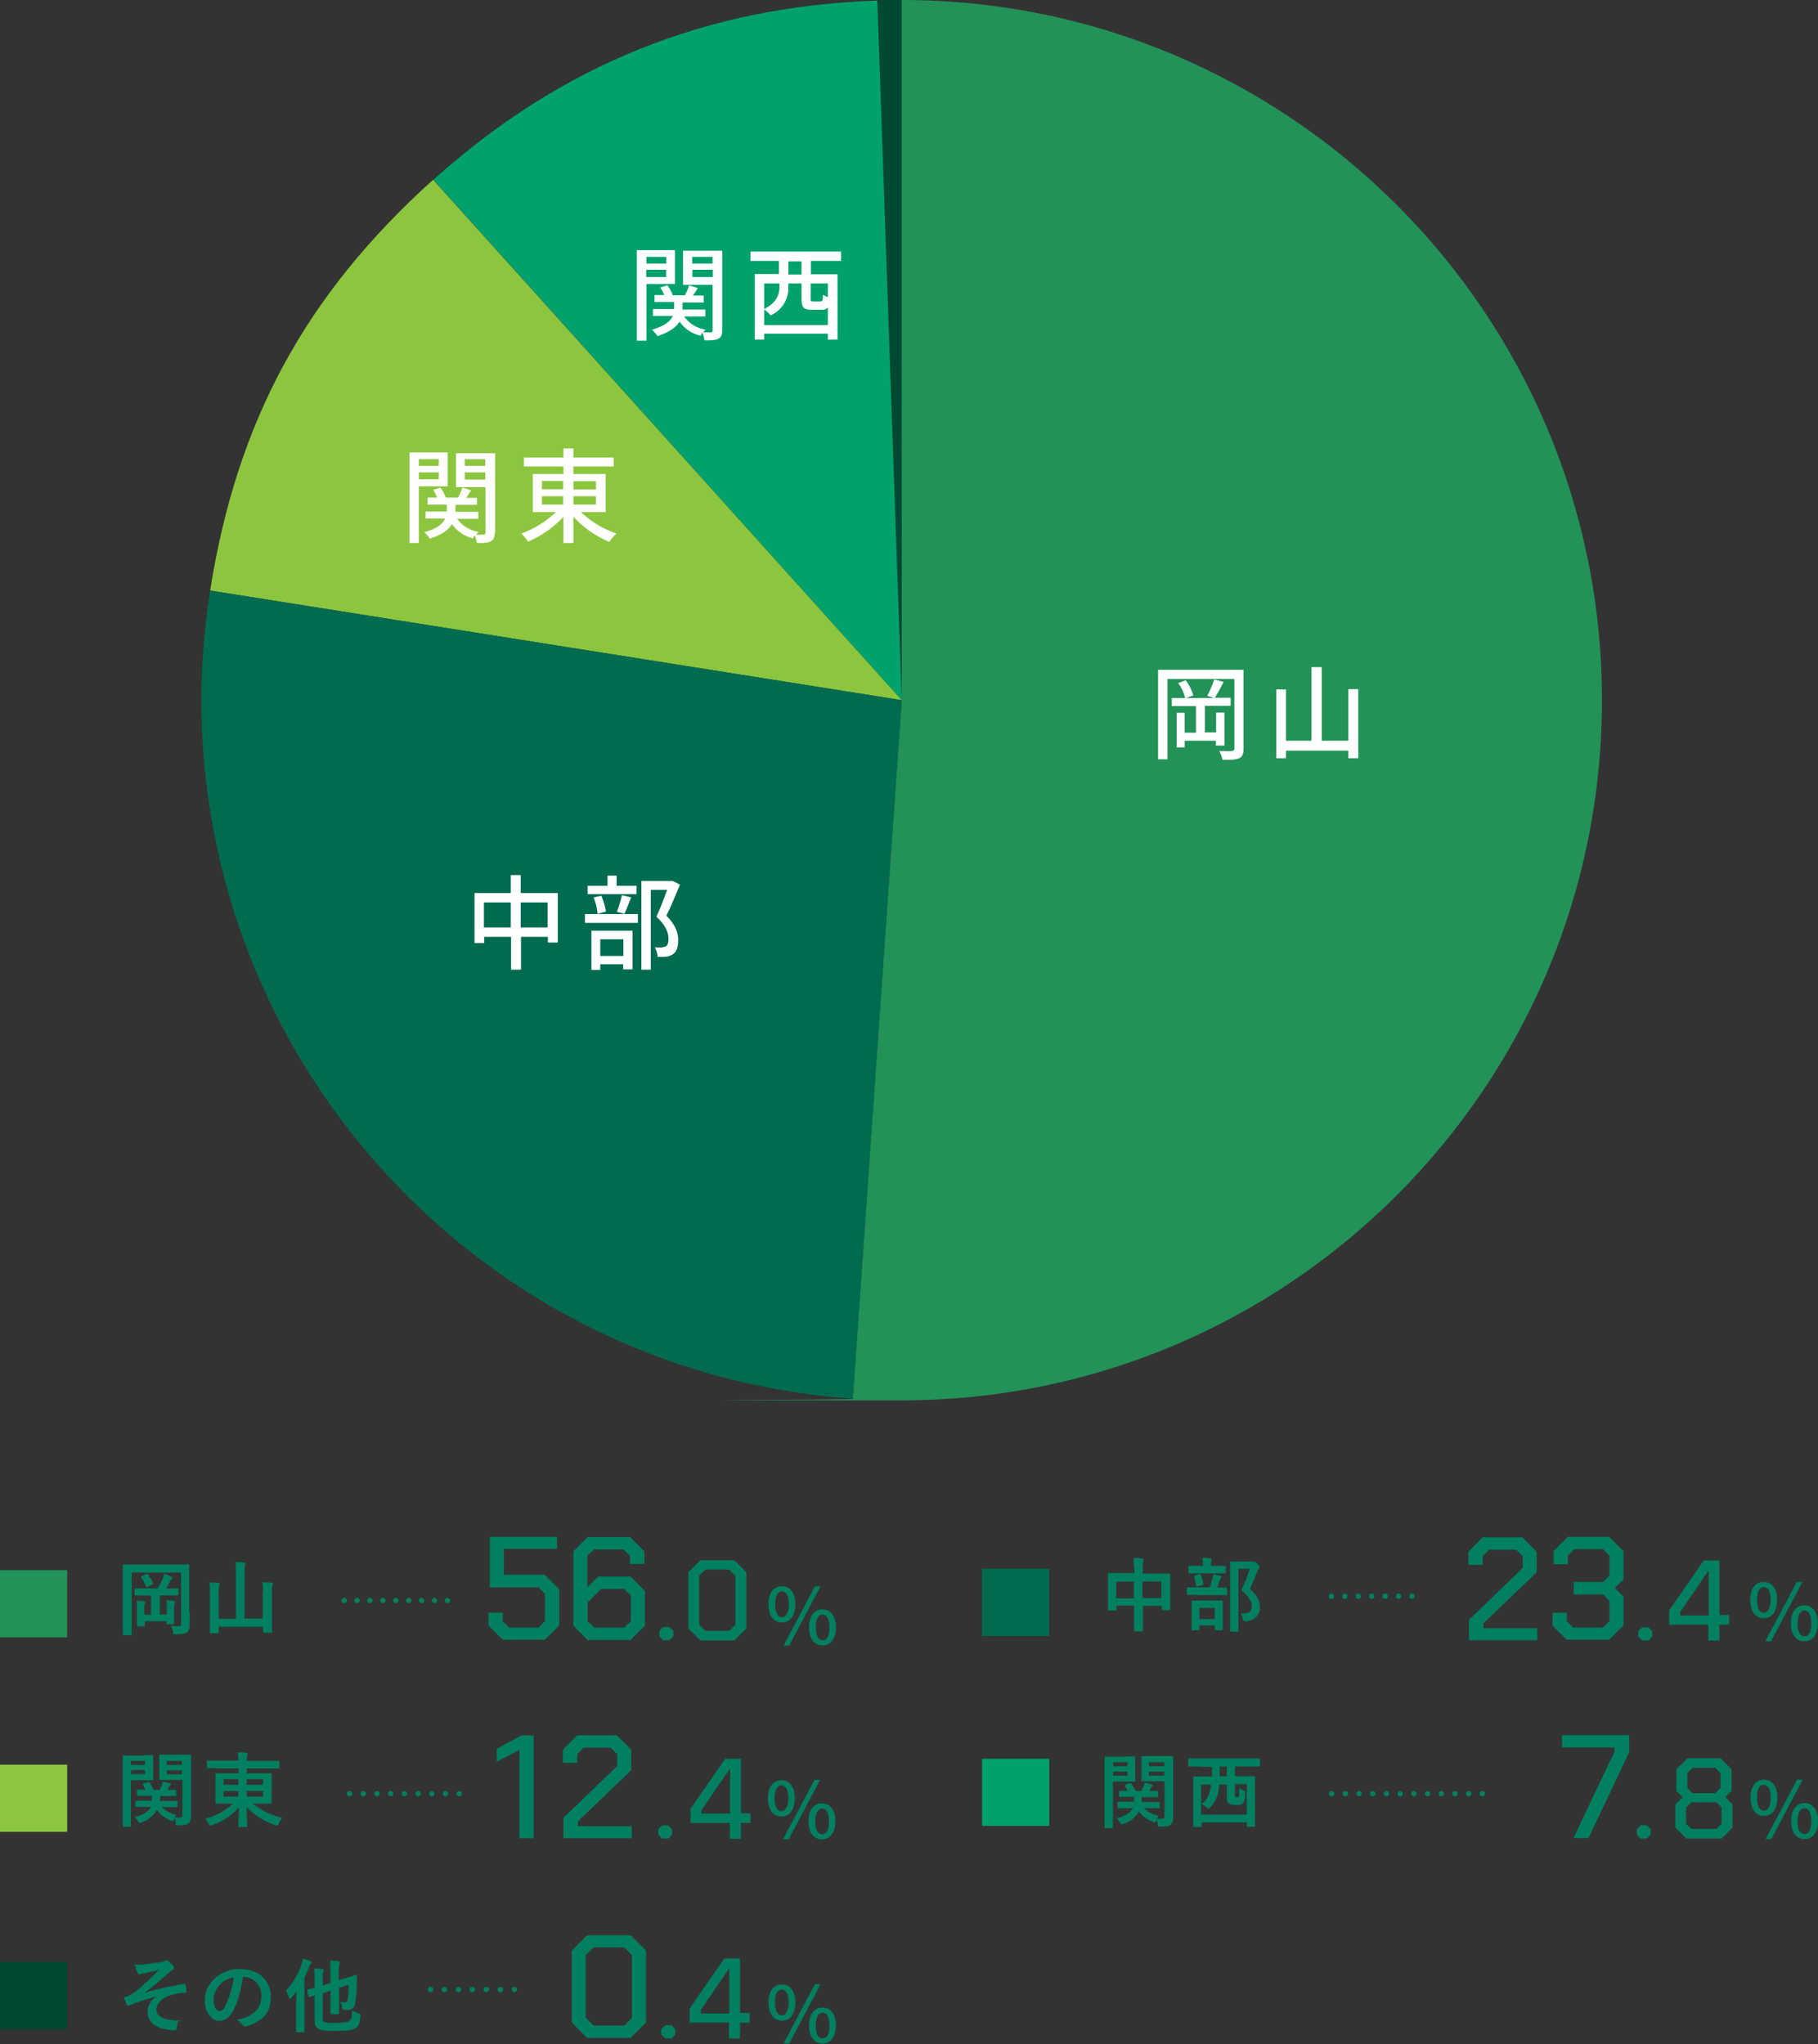 <?xml version="1.0" encoding="UTF-8"?>
<svg id="_レイヤー_1" data-name="レイヤー 1" xmlns="http://www.w3.org/2000/svg" version="1.1" viewBox="0 0 676.6 760.8">
  <rect x="0" y="0" width="676.6" height="760.8" fill="#333333" stroke="none"/>
  <defs>
    <style>
      .cls-1 {
        fill: #8cc63f;
      }

      .cls-1, .cls-2, .cls-3, .cls-4, .cls-5, .cls-6, .cls-7 {
        stroke-width: 0px;
      }

      .cls-8 {
        stroke-dasharray: 0 0 0 5.1;
      }

      .cls-8, .cls-9, .cls-10, .cls-11 {
        fill: none;
        stroke: #008060;
        stroke-linecap: round;
        stroke-linejoin: round;
        stroke-width: 2px;
      }

      .cls-9 {
        stroke-dasharray: 0 0 0 5.2;
      }

      .cls-10 {
        stroke-dasharray: 0 0 0 5;
      }

      .cls-2 {
        fill: #00a16b;
      }

      .cls-11 {
        stroke-dasharray: 0 0 0 4.8;
      }

      .cls-3 {
        fill: #006b4f;
      }

      .cls-4 {
        fill: #008060;
      }

      .cls-5 {
        fill: #fff;
      }

      .cls-6 {
        fill: #004932;
      }

      .cls-7 {
        fill: #239258;
      }
    </style>
  </defs>
  <path class="cls-4" d="M70.6,599.8c0,2.6,0,4.2,0,5.2,0,.9-.2,1.8-.9,2.5-.6.5-1.5.8-4.1.8s-1,0-1.1-.9c-.2-.8-.5-1.6-.9-2.3.9.1,1.9.2,2.8.2.8,0,1-.3,1-1v-19h-18.4v17.5c0,3.5,0,5.3,0,5.5s0,.3-.4.3h-2.6c-.3,0-.3,0-.3-.3s0-2.2,0-6.3v-13c0-4.1,0-6.2,0-6.3,0-.3,0-.4.3-.4s1.2,0,4,0h16.1c2.8,0,3.8,0,4,0s.3,0,.3.4,0,2.3,0,6.4v10.8ZM54.2,593.8c-2.7,0-3.6,0-3.8,0s-.3,0-.3-.3v-2c0-.3,0-.3.3-.3s1.1,0,3.8,0h4.5c.7-1.2,1.3-2.4,1.9-3.7.2-.5.4-1.1.5-1.7.9.3,1.8.6,2.7,1,.3.1.4.2.4.4s-.1.3-.3.5c-.2.2-.4.4-.5.7-.4.8-1,1.9-1.5,2.8h.4c2.6,0,3.6,0,3.7,0,.3,0,.4,0,.4.3v2c0,.3,0,.3-.4.3s-1.1,0-3.8,0h-2.7v7.1h2.6v-2.4c0-.9,0-1.9-.2-2.8,1,0,2.1,0,2.9.2.2,0,.4.1.4.3,0,.2,0,.3-.2.5-.1.2-.2.5-.2,1.9v3.3c0,1.4,0,2.2,0,2.3s0,.3-.3.3h-2.2c-.3,0-.4,0-.4-.3v-.8h-8v1.5c0,.3,0,.4-.4.4h-2.2c-.3,0-.3,0-.3-.4s0-.9,0-2.5v-3.8c0-.9,0-1.9-.2-2.8.9,0,2.1,0,2.8.2.3,0,.4.1.4.3,0,.2,0,.4-.2.6-.1.6-.2,1.2-.1,1.8v2.3h2.5v-7.1h-2.6ZM54.5,586c.4-.2.4-.2.6,0,.7,1,1.4,2.1,1.9,3.2.2.3,0,.3-.3.5l-1.7.9c-.4.2-.5.2-.6-.2-.5-1.1-1.1-2.2-1.8-3.2-.2-.3-.2-.3.2-.5l1.7-.8ZM97.9,592.8c0-1.3,0-2.6-.2-3.9,1.2,0,2.3.1,3.4.2.3,0,.5.2.5.3,0,.2,0,.4-.2.6-.2.3-.2.8-.2,3v9.2c0,3.3,0,5,0,5.2s0,.3-.3.3h-2.7c-.3,0-.3,0-.3-.3v-1.9h-16.5v2.1c0,.3,0,.3-.3.3h-2.6c-.3,0-.4,0-.4-.3s0-1.9,0-5.2v-9.5c0-1.3,0-2.6-.2-3.9,1.1,0,2.2,0,3.4.2.3,0,.5.2.5.3,0,.2,0,.4-.2.6-.2.9-.3,1.8-.2,2.7v9.7h6.4v-16.5c0-1.5,0-3-.2-4.6,1.1,0,2.4,0,3.4.2.3,0,.4.2.4.3,0,.2,0,.4-.2.6-.2,1.1-.2,2.2-.2,3.3v16.6h6.8v-9.8Z"/>
  <path class="cls-11" d="M128.1,595.7h41.1"/>
  <path class="cls-7" d="M0,584.4h25v25H0v-25Z"/>
  <path class="cls-4" d="M422,583.7c0-1.3,0-2.6-.2-3.8,1.1,0,2.3,0,3.3.2.3,0,.5.2.5.4,0,.2,0,.4-.1.6-.2.8-.3,1.6-.2,2.4v2.2h5.8c2.9,0,3.9,0,4.1,0s.3,0,.3.3,0,1.1,0,3.7v3.5c0,4.8,0,5.7,0,5.8s0,.3-.3.3h-2.5c-.3,0-.3,0-.3-.3v-1.3h-7v3.7c0,3.6,0,5.4,0,5.5s0,.3-.3.3h-2.7c-.3,0-.3,0-.3-.3s0-2,0-5.5v-3.8h-6.6v1.4c0,.3,0,.4-.3.4h-2.5c-.3,0-.3,0-.3-.4s0-1.1,0-5.9v-3.1c0-3.1,0-4,0-4.2s0-.3.3-.3,1.2,0,4.1,0h5.4v-2ZM415.4,594.9h6.6v-6.2h-6.6v6.2ZM425.2,588.6v6.2h7v-6.2h-7ZM445.8,593.6c-2.7,0-3.7,0-3.8,0s-.3,0-.3-.3v-2.2c0-.3,0-.3.3-.3s1.1,0,3.8,0h4.4c.4-1.1.8-2.3,1.1-3.4.1-.5.2-1,.2-1.5.9.2,1.8.4,2.6.6.3,0,.5.2.5.4,0,.2,0,.4-.2.5-.2.2-.3.4-.4.7-.3.9-.6,1.9-1,2.8,2.3,0,3.2,0,3.4,0s.3,0,.3.3v2.2c0,.3,0,.3-.3.3s-1.1,0-3.8,0h-6.7ZM446.3,585.6c-2.6,0-3.5,0-3.7,0s-.3,0-.3-.3v-2.1c0-.3,0-.4.3-.4s1,0,3.7,0h1.4v-.5c0-.8,0-1.7-.2-2.5,1.1,0,2,.1,3,.2.3,0,.5.2.5.3,0,.2,0,.4-.2.6-.1.5-.2,1-.1,1.4v.5h1.5c2.6,0,3.5,0,3.7,0s.3,0,.3.4v2.1c0,.3,0,.3-.3.3s-1,0-3.7,0h-5.9ZM443.8,607c-.3,0-.3,0-.3-.3s0-1,0-5.1v-2.2c0-2.3,0-3.2,0-3.4s0-.3.3-.3,1,0,3.3,0h4.3c2.3,0,3.1,0,3.3,0s.4,0,.4.3,0,1,0,2.9v2.5c0,4.1,0,4.9,0,5s0,.4-.4.4h-2.3c-.3,0-.3,0-.3-.4v-1.4h-5.7v1.5c0,.3,0,.3-.3.3h-2.3ZM445.7,590.5c-.5.1-.5,0-.5-.3-.2-1.1-.4-2.2-.8-3.3-.1-.3,0-.3.3-.5l1.6-.5c.4,0,.5,0,.6.2.4,1.1.8,2.2,1,3.3,0,.3,0,.3-.4.5l-1.8.5ZM446.4,602.6h5.7v-4.1h-5.7v4.1ZM465.5,581.2c.3,0,.5,0,.8,0,.1,0,.3,0,.5,0,.2,0,.5.1,1.3.9.6.7.7,1,.7,1.2,0,.2-.1.4-.3.5-.2.2-.4.4-.6,1.1-.9,2.3-1.7,4.3-2.7,6.5,3.1,2.8,3.7,4.6,3.7,7s-1.8,4.8-5.3,5.1q-.9,0-1.1-.9c0-.7-.4-1.4-.8-2,2.8,0,4.2-.7,4.2-2.5s-.7-3.4-3.9-6.3c1.2-2.5,2.3-5.2,3.1-7.9h-4.2v16.8c0,4,0,6.1,0,6.3,0,.3,0,.3-.3.3h-2.4c-.3,0-.4,0-.4-.3s0-2.2,0-6.2v-13c0-4.1,0-6.1,0-6.3s0-.3.4-.3,1,0,2.7,0h4.8Z"/>
  <path class="cls-10" d="M495.5,594.1h32.5"/>
  <path class="cls-3" d="M365.5,583.9h25v25h-25v-25Z"/>
  <path class="cls-4" d="M53.7,653.2c2,0,2.8,0,3,0s.3,0,.3.3,0,1,0,2.8v3.2c0,1.8,0,2.5,0,2.7,0,.3,0,.4-.3.4s-1.1,0-3,0h-5v10.5c0,4.2,0,6.2,0,6.5s0,.3-.3.3h-2.4c-.3,0-.3,0-.3-.3s0-2.2,0-6.5v-12.9c0-4.2,0-6.3,0-6.5s0-.3.3-.3,1.3,0,3.5,0h4.2ZM48.7,655.4v1.5h5.3v-1.5h-5.3ZM54,658.8h-5.2v1.5h5.2v-1.5ZM54.6,672.5c-2.8,0-3.7,0-3.9,0-.3,0-.3,0-.3-.3v-1.7c0-.3,0-.3.3-.3s1.1,0,3.9,0h1.9c0-.6.1-1.2.1-1.8h-1.5c-2.6,0-3.5,0-3.7,0s-.4,0-.4-.3v-1.7c0-.3,0-.3.4-.3s.9,0,2.8,0c-.3-.6-.6-1.2-1-1.8-.2-.3-.2-.4.2-.5l1.7-.5c.4-.1.4-.1.6.2.6.9,1.1,1.8,1.5,2.7h2.2c.3-.6.5-1.2.8-1.8.2-.4.3-.8.4-1.3.9.2,1.7.4,2.5.6.3,0,.5.2.5.4,0,.1-.1.3-.2.4-.2.2-.4.4-.5.6l-.6,1.1c1.9,0,2.7,0,2.9,0,.3,0,.4,0,.4.3v1.7c0,.3,0,.3-.4.3s-1.1,0-3.7,0h-1.9c0,.6,0,1.2-.2,1.8h2.5c2.7,0,3.7,0,3.9,0s.3,0,.3.3v1.7c0,.3,0,.3-.3.3s-1.1,0-3.9,0h-1.7c1.5,1.4,3.4,2.4,5.5,2.9-.3.3-.5.7-.7,1,.5,0,1.1,0,1.6,0,1,0,1.3-.3,1.3-1.2v-12.8h-5c-2.4,0-3.2,0-3.3,0s-.3,0-.3-.4,0-.8,0-2.5v-3.7c0-1.7,0-2.3,0-2.5s0-.3.3-.3,1,0,3.3,0h4.5c2.3,0,3.2,0,3.4,0s.3,0,.3.3,0,1.4,0,4v12.4c0,2.1,0,4.5,0,6,.1,1-.2,2-.8,2.8-.6.5-1.4.8-3.6.8s-1.1,0-1.3-.9c0-.6-.3-1.2-.5-1.7l-.2.4c-.2.5-.3.6-.5.6-.2,0-.5,0-.7-.2-2-.8-3.8-2.1-5.1-3.9-1.3,2.2-3.4,3.9-5.8,4.6-.2.1-.5.2-.7.2-.2,0-.3-.2-.5-.5-.3-.6-.8-1.2-1.3-1.7,3.4-.9,5.2-2.1,6.1-3.8h-1.3ZM62,655.4v1.5h5.7v-1.5h-5.7ZM67.7,660.4v-1.5h-5.7v1.5h5.7ZM81,658.1c-2.6,0-3.5,0-3.7,0s-.3,0-.3-.3v-2.2c0-.3,0-.3.3-.3s1.1,0,3.7,0h7.7c0-1,0-2.1-.2-3.1,1.1,0,2.2,0,3.2.2.3,0,.5.2.5.3,0,.2,0,.5-.2.7-.2.6-.2,1.3-.2,2h8.2c2.6,0,3.5,0,3.7,0s.3,0,.3.3v2.2c0,.3,0,.3-.3.3s-1.1,0-3.7,0h-8.2v1.8h4.7c2.9,0,4,0,4.2,0,.3,0,.4,0,.4.4s0,1,0,2.8v5c0,1.9,0,2.6,0,2.8s0,.3-.4.3-1.2,0-4.2,0h-2.4c3.2,2.6,7,4.4,11,5.3-.5.6-1,1.3-1.3,2.1-.2.6-.3.8-.6.8-.2,0-.5-.1-.7-.2-4.1-1.3-7.7-3.6-10.7-6.7,0,3.7.2,6.7.2,7.1s0,.3-.3.3h-2.7c-.3,0-.3,0-.3-.3s.2-3.3.2-7c-2.7,3-6.1,5.3-9.9,6.6-.2.1-.5.2-.7.2-.2,0-.4-.2-.6-.7-.3-.7-.7-1.3-1.3-1.9,3.8-1,7.4-2.9,10.3-5.6h-2c-3,0-4,0-4.2,0s-.3,0-.3-.3v-10.6c0-.3,0-.4.3-.4s1.2,0,4.2,0h4.1v-1.8h-7.7ZM88.7,664.3v-2.1h-5.5v2.1h5.5ZM88.7,668.7v-2.1h-5.5v2.1h5.5ZM91.8,662.2v2.1h6.1v-2.1h-6.1ZM97.8,666.6h-6v2.1h6.1v-2.1Z"/>
  <path class="cls-8" d="M130.1,667.6h44.5"/>
  <path class="cls-1" d="M0,656.8h25v25H0v-25Z"/>
  <path class="cls-4" d="M419.2,653.7c2,0,2.9,0,3,0s.3,0,.3.3,0,1,0,2.8v3.2c0,1.8,0,2.5,0,2.7s0,.4-.3.4-1.1,0-3,0h-5v10.5c0,4.2,0,6.2,0,6.5s0,.3-.3.3h-2.5c-.3,0-.3,0-.3-.3s0-2.2,0-6.5v-13c0-4.2,0-6.3,0-6.5s0-.3.3-.3,1.4,0,3.5,0h4.2ZM414.3,655.9v1.5h5.3v-1.5h-5.3ZM419.6,659.4h-5.3v1.5h5.3v-1.5ZM420.1,673c-2.8,0-3.7,0-3.9,0s-.3,0-.3-.3v-1.8c0-.3,0-.3.3-.3s1.1,0,3.9,0h1.9c0-.6.1-1.2.1-1.8h-1.5c-2.6,0-3.5,0-3.7,0-.3,0-.4,0-.4-.3v-1.7c0-.3,0-.3.4-.3s.9,0,2.8,0c-.3-.6-.7-1.2-1-1.8-.2-.3-.1-.4.2-.5l1.6-.5c.4-.1.4-.1.6.2.6.9,1.1,1.8,1.5,2.7h2.2c.3-.6.5-1.2.8-1.8.2-.4.3-.8.4-1.3.9.2,1.7.4,2.5.6.3,0,.5.2.5.4,0,.1-.1.3-.2.4-.2.2-.4.4-.5.6l-.6,1.1c1.9,0,2.7,0,2.9,0,.3,0,.4,0,.4.3v1.7c0,.3,0,.3-.4.3s-1.1,0-3.7,0h-1.9c0,.6,0,1.2-.1,1.8h2.5c2.7,0,3.7,0,3.9,0s.3,0,.3.3v1.7c0,.3,0,.3-.3.3s-1.1,0-3.9,0h-1.7c1.5,1.4,3.4,2.4,5.5,2.9-.3.3-.5.7-.7,1,.5,0,1.1.1,1.6.1,1,0,1.3-.3,1.3-1.2v-12.8h-5c-2.4,0-3.1,0-3.3,0s-.3,0-.3-.4,0-.8,0-2.5v-3.7c0-1.7,0-2.3,0-2.5s0-.3.3-.3,1,0,3.3,0h4.5c2.3,0,3.1,0,3.4,0s.3,0,.3.3,0,1.4,0,4v12.4c0,2.1,0,4.5,0,6,.1,1-.2,2-.8,2.8-.6.5-1.4.8-3.6.8s-1.1,0-1.3-.9c0-.6-.3-1.2-.5-1.7v.4c-.4.5-.4.6-.7.6-.2,0-.5,0-.7-.2-2-.8-3.8-2.1-5.1-3.9-1.3,2.2-3.4,3.9-5.8,4.6-.2.1-.5.2-.7.2-.2,0-.3-.2-.5-.5-.3-.6-.8-1.2-1.4-1.7,3.4-.9,5.2-2.1,6.1-3.8h-1.3ZM427.6,655.9v1.5h5.7v-1.5h-5.7ZM433.3,660.9v-1.5h-5.7v1.5h5.7ZM446.3,657.5c-2.6,0-3.6,0-3.8,0s-.3,0-.3-.3v-2.4c0-.3,0-.3.3-.3s1.1,0,3.8,0h18.5c2.7,0,3.6,0,3.8,0s.3,0,.3.3v2.4c0,.3,0,.3-.3.3s-1.1,0-3.8,0h-5.2v3.6h3.1c2.9,0,3.9,0,4.1,0s.3,0,.3.3,0,1.4,0,5.4v5.1c0,6.3,0,7.5,0,7.7s0,.3-.3.3h-2.5c-.3,0-.3,0-.3-.3v-1.3h-16.8v1.4c0,.3,0,.3-.3.3h-2.5c-.3,0-.3,0-.3-.3s0-1.4,0-7.7v-4.5c0-4.7,0-5.8,0-6s0-.3.3-.3,1.2,0,4.1,0h2.6v-3.6h-4.7ZM447.1,675.4h16.9v-11.4h-4.4v3.7c0,.7,0,.9,0,1,.2.1.4.2.7.2.2,0,.5,0,.7-.2.2-.2.2-.7.2-3.1.5.3,1,.5,1.5.7.7.2.8.3.7,1.6,0,2-.4,2.8-.9,3.3-.6.5-1.4.7-2.2.6-.9,0-1.8,0-2.7-.4-.7-.4-1-.8-1-2.3v-4.9h-2.8c-.3,3.7-1.2,6.3-3.4,8.5-.3.3-.5.5-.7.5s-.4-.2-.7-.5c-.5-.5-1.1-.9-1.8-1.2,2.3-1.9,3.2-4,3.5-7.3h-3.7v11.4ZM456.6,661.1v-3.6h-2.7v3.6h2.7Z"/>
  <path class="cls-8" d="M495.6,667.6h59"/>
  <path class="cls-2" d="M365.5,654.6h25v25h-25v-25Z"/>
  <path class="cls-4" d="M58.5,743c-4.5,1.2-7.3,2.2-9.9,3.2-.3.1-.6.3-.9.3-.3,0-.5-.3-.6-.6-.4-.8-.7-1.6-1-2.5.7-.2.9-.3,1.6-.5,1-.5,2-1.1,2.9-1.8,3-2.4,5.9-5.1,8.5-7.9-1.8.5-3.5.8-5.3,1.2-.5,0-.7.1-1.1.2-.3.1-.5.2-.8.3-.3,0-.5-.3-.7-.7-.5-1-.8-2-1.1-3,1,0,2,.1,3,0,2-.2,4.2-.5,6.8-.9.6,0,1.1-.2,1.6-.5.2-.1.4-.2.6-.2.3,0,.5.2.8.5.5.4,1,.9,1.5,1.5.2.2.3.5.4.8,0,.3-.2.5-.5.7-.4.3-.9.6-1.2.9-3.1,2.8-5.7,5-9.1,7.6h0c4.7-1.3,9.6-2.4,14.5-3.2.4,0,.5.2.6.5.2.8.3,1.6.3,2.4,0,.3-.2.4-.5.4-1.9,0-3.8.4-5.6,1-3.5,1.1-5.1,3.3-5.1,5.5s3.2,3.8,7.5,3.8.5.2.4.5c0,.8-.3,2-.4,2.5s-.2.7-.7.7c-.7,0-1.3,0-2-.2-5.6-.6-8.1-3.2-8.1-6.8.1-2.4,1.5-4.7,3.7-5.8ZM90.4,735.8c-.7,5.1-2,9.8-3.8,12.9-1.3,2.2-2.8,3.5-5.1,3.5s-5.3-2.8-5.3-7.7c0-3,1.3-5.8,3.4-7.8,2.6-2.6,6.1-4,9.8-3.8,7.2,0,11.4,4.4,11.4,10.4s-3.2,9.1-9.2,10.9c-.6.2-.9,0-1.3-.5-.6-.8-1.3-1.4-2.1-1.9,5.1-1.2,9.1-3.3,9.1-9,.1-3.8-2.9-6.9-6.6-7,0,0,0,0-.1,0h-.1ZM81.8,738.7c-1.4,1.5-2.3,3.5-2.3,5.5,0,2.8,1.1,4.3,2.1,4.3s1.4-.4,2.2-1.8c1.6-3.4,2.7-7,3.2-10.7-2,.3-3.8,1.2-5.1,2.7ZM110.3,744.8v-3.6c-.6.8-1.2,1.6-1.9,2.4-.2.3-.4.4-.5.4s-.3-.2-.4-.5c-.2-.9-.6-1.8-1.1-2.6,2.6-2.8,4.6-6.1,5.8-9.7.3-.7.4-1.4.5-2.2,1,.2,1.9.5,2.8.9.3.1.5.2.5.5s-.1.3-.3.5c-.3.3-.6.8-.7,1.2-.5,1.4-1.1,2.7-1.7,4v15.4c0,2.9,0,4.4,0,4.6s0,.3-.3.3h-2.5c-.3,0-.3,0-.3-.3s0-1.7,0-4.6v-6.7ZM120.1,751.2c0,.9.3,1.3.9,1.5,1.4.2,2.7.3,4.1.2,2.9,0,4.3-.3,5-.8s.9-1.4,1-3.8c.7.4,1.5.8,2.4,1q.8.2.7,1c-.2,2.2-.7,3.8-1.6,4.4-1.3.9-3.3,1.2-7.7,1.2s-5-.1-6-.6-1.8-1.1-1.8-3v-9.6l-1.9.6c-.3,0-.4,0-.4-.2l-.5-2.2c0-.3,0-.3.2-.4s1-.2,2.6-.7v-3.6c0-1.2,0-2.3-.2-3.5,1,0,2.1,0,3,.2.4,0,.6.2.6.4,0,.2,0,.4-.2.6-.2.5-.2,1.1-.2,1.7v3.4l2.9-.9v-4c0-1.4,0-2.8-.2-4.3,1.2,0,2.1,0,3.2.2.3,0,.5.2.5.3,0,.2,0,.4-.2.6-.2,1.1-.3,2.2-.2,3.3v2.9l2.4-.8c2.8-.9,3.7-1.2,3.9-1.3s.4.1.4.3v2.7c0,2.7-.2,5.4-.7,8-.2,1.3-1.3,2.2-2.6,2.1-.5,0-.9,0-1.4,0q-.6,0-.8-1c-.1-.7-.3-1.4-.6-2,.6.1,1.1.2,1.7.2.5,0,.8-.3,1-1.1.3-1.8.4-3.6.3-5.5l-3.5,1.2v5c0,2.9,0,4.3,0,4.5s0,.3-.3.3h-2.5c-.3,0-.4,0-.4-.3s0-1.6,0-4.5v-4l-2.9,1v9.4Z"/>
  <path class="cls-9" d="M160.2,740.5h33.8"/>
  <path class="cls-6" d="M0,730.3h25v25H0v-25ZM335.6,260.6L326.5.2C328.3,0,333.9,0,335.6,0v260.6Z"/>
  <path class="cls-2" d="M335.6,260.6L161.3,66.9C208.8,24.2,262.7,2.4,326.5.2l9.1,260.4Z"/>
  <path class="cls-1" d="M335.6,260.6l-257.4-40.8c10-63.1,35.5-110.1,83-152.9l174.4,193.7Z"/>
  <path class="cls-3" d="M335.6,260.6l-18.2,260c-143.6-10.1-251.8-134.6-241.8-278.2.5-6.9,1.5-15.8,2.6-22.6l257.4,40.8Z"/>
  <path class="cls-7" d="M335.6,260.6V0C479.6,0,596.2,116.7,596.2,260.6s-116.7,260.6-260.6,260.6-10.7-.1-18.2-.6l18.2-259.9Z"/>
  <path class="cls-5" d="M462.8,278.7c0,1.9-.4,2.9-1.6,3.5s-3.1.6-6.2.6c-.3-1.2-.7-2.3-1.2-3.3,2,.1,4.1.1,4.7,0s.9-.2.9-.9v-25.9h-24.9v29.9h-3.5v-33.3h31.8v29.3ZM452.5,277.6v-1.9h-11.6v2.5h-3v-12.9h3v7.4h4.2v-9.9h-9v-3h5c-.5-2-1.4-3.9-2.6-5.6l2.8-1c1.3,1.7,2.2,3.6,2.8,5.6l-2.7,1h10.5l-2.6-.8c1-1.9,1.9-4,2.6-6.1l3.5.9c-1,2-2.1,4-3.3,5.9h5.9v3h-9.6v9.9h4.2v-7.4h3.1v12.3h-3.1ZM505.5,256.6v25.6h-3.7v-2.8h-23.2v2.8h-3.6v-25.6h3.6v19.1h9.5v-27.4h3.8v27.4h9.9v-19.2h3.7ZM207.6,332.4v18.4h-3.7v-2.1h-10v12.2h-3.7v-12.2h-10v2.3h-3.6v-18.6h13.5v-6.7h3.7v6.7h13.8ZM190.1,345.2v-9.3h-10v9.3h10ZM203.8,345.2v-9.3h-10v9.3h10ZM217.7,340.2h19.7v3.3h-19.7v-3.3ZM236.9,332.8h-18.2v-3.1h7.4v-3.8h3.4v3.8h7.4v3.1ZM220.1,346.4h15.3v14.4h-3.5v-1.9h-8.5v2.1h-3.3v-14.6ZM222.4,340c-.2-2.1-.7-4.1-1.5-6l2.9-.6c.8,1.9,1.4,3.8,1.7,5.9l-3.1.8ZM223.4,349.6v6.2h8.6v-6.2h-8.6ZM229.6,339.3c.8-2,1.4-4.1,1.9-6.1l3.4.8c-.9,2.1-1.7,4.5-2.5,6.1l-2.8-.7ZM253,329.4c-1.5,3.6-3.3,8.1-5,11.4,3.5,3.5,4.4,6.5,4.4,9.1s-.6,4.4-2,5.3c-.8.5-1.7.8-2.6.9-1,0-2.1.1-3.1,0,0-1.2-.4-2.4-1-3.5.9,0,1.7.1,2.6,0,.5,0,1.1-.2,1.5-.4.8-.5,1-1.5,1-2.8,0-2.2-1-5-4.5-8.2,1.4-3,2.9-7,4-10h-6.1v29.7h-3.5v-33h11.6c0-.1,2.8,1.4,2.8,1.4ZM155.9,180.9v21.2h-3.5v-33.7h14.2v12.6h-10.7ZM155.9,170.9v2.5h7.4v-2.5h-7.4ZM163.3,178.4v-2.6h-7.4v2.6h7.4ZM184.1,198.1c0,1.8-.3,2.8-1.5,3.4s-2.7.6-5.1.6c-.2-1-.5-2-.8-2.9-.3.4-.5.8-.7,1.2-3.2-.8-5.9-2.7-7.8-5.3-1.2,2-3.6,3.9-8.2,5.4-.6-.9-1.3-1.7-2.1-2.4,4.9-1.3,7-3.3,7.8-5.1h-7.3v-2.6h7.9v-2.6h-7.2v-2.6h3.6c-.4-1-.9-2-1.5-2.9l2.7-.8c.9,1.1,1.5,2.4,2,3.7h4.6c.6-1.2,1.2-2.5,1.6-3.7l3.2,1c-.6,1-1.2,1.9-1.8,2.8h4v2.6h-8v2.6h8.5v2.6h-7.9c1.9,2.6,4.8,4.4,8,4.9-.3.3-.6.6-.9,1h2.9c.4,0,.6-.2.6-.7v-17h-11v-12.6h14.6v29.7ZM173,170.9v2.5h7.6v-2.5h-7.6ZM180.6,178.5v-2.7h-7.6v2.7h7.6ZM216.2,190.6c3.8,3.6,8.3,6.3,13.2,8-1,.9-1.9,1.9-2.6,3.1-5.1-2.1-9.7-5.3-13.4-9.4v9.8h-3.7v-9.7c-3.7,3.9-8.2,7.1-13.2,9.2-.7-1.1-1.5-2.1-2.5-3,4.8-1.7,9.2-4.5,12.9-8h-8.6v-14.2h11.4v-2.8h-14.7v-3.3h14.7v-3.4h3.7v3.4h15v3.3h-15v2.8h12v14.2h-9.2ZM201.7,182.1h7.9v-3.1h-7.9v3.1ZM201.7,187.8h7.9v-3.1h-7.9v3.1ZM213.4,179.1v3.1h8.4v-3.1h-8.4ZM221.8,184.7h-8.4v3.1h8.4v-3.1ZM240.6,105.6v21.2h-3.6v-33.7h14.2v12.6h-10.7ZM240.6,95.6v2.5h7.4v-2.5h-7.4ZM247.9,103.1v-2.7h-7.4v2.7h7.4ZM268.8,122.7c0,1.8-.3,2.8-1.5,3.4s-2.7.6-5.1.6c-.2-1-.4-2-.8-2.9-.3.4-.5.8-.7,1.2-3.2-.8-6-2.7-7.8-5.3-1.2,2-3.6,3.9-8.2,5.4-.6-.9-1.3-1.7-2.1-2.4,4.9-1.3,7-3.3,7.8-5.1h-7.4v-2.6h7.9v-2.6h-7.3v-2.6h3.6c-.4-1-.9-2-1.5-2.8l2.7-.8c.9,1.1,1.5,2.4,2,3.7h4.5c.6-1.2,1.2-2.5,1.6-3.7l3.2,1c-.6,1-1.2,1.9-1.8,2.8h4v2.6h-7.9v2.6h8.5v2.6h-7.9c1.9,2.6,4.7,4.4,8,4.9-.3.3-.6.6-.9,1h2.9c.4,0,.6-.2.6-.7v-17h-11v-12.7h14.6v29.7ZM257.6,95.6v2.5h7.6v-2.5h-7.6ZM265.3,103.1v-2.7h-7.6v2.7h7.6ZM301.8,97.2v4.9h9.9v24.3h-3.6v-2.2h-23.7v2.2h-3.5v-24.4h9v-4.9h-10.6v-3.5h33.7v3.5h-11.2ZM308.1,121v-6.5c-.7.6-1.5.9-2.4.8h-3.5c-3.2,0-3.9-.9-3.9-4.1v-5.7h-4.9v1.2c.2,4.6-2.4,8.8-6.6,10.7-.7-.9-1.5-1.6-2.4-2.2v5.8h23.7ZM284.4,105.5v9.5c4.9-2.4,5.7-5.7,5.7-8.4v-1.1h-5.7ZM298.3,97.3h-4.9v4.9h4.9v-4.9ZM308.1,105.5h-6.4v5.7c0,.9.1,1,1,1h2.6c.8,0,.9-.3,1-2.5.6.4,1.2.7,1.8.9v-5.1Z"/>
  <g>
    <path class="cls-4" d="M286,597.1c0-4.3,2-6.7,5-6.7s5,2.4,5,6.7-2,6.8-5,6.8-5-2.5-5-6.8ZM293.6,597.1c0-3.3-1.1-4.8-2.6-4.8s-2.5,1.4-2.5,4.8,1.1,4.8,2.5,4.8,2.6-1.5,2.6-4.8ZM303.3,590.4h2.1l-11.7,22.1h-2.1s11.7-22.1,11.7-22.1ZM301.1,605.7c0-4.3,2-6.7,5-6.7s5,2.4,5,6.7-2,6.7-5,6.7-5-2.5-5-6.7ZM308.7,605.7c0-3.3-1.1-4.8-2.5-4.8s-2.6,1.4-2.6,4.8,1,4.8,2.6,4.8,2.5-1.5,2.5-4.8Z"/>
    <path class="cls-4" d="M181.8,605.1v-4.9h5.3v3.2l2.4,2.4h10.9l2.4-2.4v-10.2l-2.4-2.4h-18.1v-18.8h25v4.5h-19.8v9.6h15.2l5.4,5.4v13.5l-5.3,5.3h-15.7l-5.3-5.3Z"/>
    <path class="cls-4" d="M213.4,605.1v-27.7l5.3-5.3h15.8l5.3,5.3v4.7h-5.3v-3l-2.5-2.4h-10.9l-2.5,2.4v11.7l4.1-4h12l5.3,5.3v13l-5.3,5.3h-16l-5.3-5.3h0ZM232.3,605.8l2.5-2.4v-9.6l-2.5-2.4h-8.6l-5,5v7l2.5,2.4h11.2Z"/>
    <path class="cls-4" d="M245.4,609.1v-2.1l1.4-1.4h2.3l1.5,1.4v2.1l-1.5,1.4h-2.3l-1.4-1.4Z"/>
    <path class="cls-4" d="M256.2,606.1v-20.9l4.5-4.5h12.6l4.5,4.5v20.9l-4.5,4.5h-12.6s-4.5-4.5-4.5-4.5ZM271.4,607l2.3-2.3v-18.2l-2.3-2.3h-8.9l-2.3,2.3v18.2l2.3,2.3h8.9Z"/>
  </g>
  <g>
    <path class="cls-4" d="M651.4,595.5c0-4.3,2-6.7,5-6.7s5,2.4,5,6.7-2,6.8-5,6.8-5-2.5-5-6.8ZM659,595.5c0-3.3-1.1-4.8-2.6-4.8s-2.5,1.4-2.5,4.8,1.1,4.8,2.5,4.8,2.6-1.5,2.6-4.8ZM668.7,588.8h2.1l-11.7,22.1h-2.1l11.7-22.1ZM666.5,604.2c0-4.3,2-6.7,5-6.7s5,2.4,5,6.7-2,6.7-5,6.7-5-2.5-5-6.7ZM674.1,604.2c0-3.3-1.1-4.8-2.5-4.8s-2.6,1.4-2.6,4.8,1,4.8,2.6,4.8,2.5-1.5,2.5-4.8Z"/>
    <path class="cls-4" d="M546.8,602.8l19.9-19.2v-4.4l-2.4-2.4h-10.1l-2.4,2.4v3.2h-5.3v-4.9l5.3-5.3h14.8l5.3,5.3v7.7l-19.8,19v1.8h20v4.5h-25.4s0-7.7,0-7.7Z"/>
    <path class="cls-4" d="M577.8,605.1v-4.9h5.3v3.2l2.4,2.4h11.1l2.4-2.4v-7.6l-2.4-2.4h-10.9v-4.6h10.9l2.4-2.4v-7.4l-2.4-2.4h-10.7l-2.4,2.4v3.2h-5.3v-4.9l5.3-5.3h15.4l5.3,5.3v10.6l-3.2,3.1,3.2,3.2v10.8l-5.3,5.3h-15.8l-5.3-5.3Z"/>
    <path class="cls-4" d="M609.7,609.2v-2.1l1.5-1.4h2.3l1.4,1.4v2.1l-1.4,1.4h-2.3l-1.5-1.4Z"/>
    <path class="cls-4" d="M635.8,604.7h-14.6v-5.3l12.9-18.6h5.8v20.3h3.6v3.6h-3.6v5.9h-4.1s0-5.9,0-5.9ZM635.9,601.3v-16.5h-.2l-10.4,15.2v1.3h10.7Z"/>
  </g>
  <g>
    <path class="cls-4" d="M285.8,669.3c0-4.3,2-6.7,5-6.7s5,2.4,5,6.7-2,6.8-5,6.8-5-2.5-5-6.8ZM293.4,669.3c0-3.3-1.1-4.8-2.6-4.8s-2.5,1.4-2.5,4.8,1.1,4.8,2.5,4.8,2.6-1.5,2.6-4.8ZM303.1,662.5h2.1l-11.7,22.1h-2.1l11.7-22.1ZM300.9,677.9c0-4.3,2-6.7,5-6.7s5,2.4,5,6.7-2,6.7-5,6.7-5-2.5-5-6.7ZM308.5,677.9c0-3.3-1.1-4.8-2.5-4.8s-2.6,1.4-2.6,4.8,1,4.8,2.6,4.8,2.5-1.5,2.5-4.8Z"/>
    <path class="cls-4" d="M193.4,651.3l-8.5,4.4v-4.8l9.2-5h4.5v38.3h-5.3v-32.8Z"/>
    <path class="cls-4" d="M209.8,676.5l19.9-19.2v-4.4l-2.4-2.4h-10.1l-2.4,2.4v3.2h-5.3v-4.9l5.3-5.3h14.8l5.3,5.3v7.7l-19.8,19v1.8h20v4.5h-25.4v-7.7Z"/>
    <path class="cls-4" d="M245,682.9v-2.1l1.4-1.4h2.3l1.4,1.4v2.1l-1.4,1.4h-2.3l-1.4-1.4Z"/>
    <path class="cls-4" d="M271.6,678.5h-14.6v-5.3l12.9-18.6h5.8v20.3h3.6v3.6h-3.6v5.9h-4.1v-5.9ZM271.7,675v-16.5h-.2l-10.4,15.2v1.3h10.7Z"/>
  </g>
  <g>
    <path class="cls-4" d="M600.9,651.9v-1.5h-19.6v-4.6h25v6.4l-15.1,31.9h-5.6l15.3-32.2h0Z"/>
    <path class="cls-4" d="M609.2,682.9v-2.1l1.4-1.4h2.3l1.4,1.4v2.1l-1.4,1.4h-2.3l-1.4-1.4Z"/>
    <path class="cls-4" d="M623.5,680.2v-8.6l2.7-2.7-2.3-2.3v-8.1l4.1-4.1h12.3l4.1,4.1v8.1l-2.3,2.3,2.7,2.7v8.6l-4.1,4.1h-13.1l-4.1-4.1ZM638.8,680.7l1.9-1.9v-6.1l-1.9-1.9h-9.4l-1.9,1.9v6.1l1.9,1.9h9.4ZM638.4,667.4l1.9-1.9v-5.6l-1.9-1.9h-8.5l-1.9,1.9v5.6l1.9,1.9h8.5Z"/>
    <path class="cls-4" d="M651.5,669.1c0-4.3,2-6.7,5-6.7s5,2.4,5,6.7-2,6.8-5,6.8-5-2.5-5-6.8ZM659,669.1c0-3.3-1.1-4.8-2.6-4.8s-2.5,1.4-2.5,4.8,1.1,4.8,2.5,4.8,2.6-1.5,2.6-4.8ZM668.8,662.4h2.1l-11.7,22.1h-2.1l11.7-22.1ZM666.6,677.8c0-4.3,2-6.7,5-6.7s5,2.4,5,6.7-2,6.7-5,6.7-5-2.5-5-6.7ZM674.1,677.8c0-3.3-1.1-4.8-2.5-4.8s-2.6,1.4-2.6,4.8,1,4.8,2.6,4.8,2.5-1.5,2.5-4.8Z"/>
  </g>
  <g>
    <path class="cls-4" d="M286,745.3c0-4.3,2-6.7,5-6.7s5,2.4,5,6.7-2,6.8-5,6.8-5-2.5-5-6.8ZM293.5,745.3c0-3.3-1.1-4.8-2.6-4.8s-2.5,1.4-2.5,4.8,1.1,4.8,2.5,4.8,2.6-1.5,2.6-4.8ZM303.3,738.5h2.1l-11.7,22.1h-2.1l11.7-22.1ZM301.1,753.9c0-4.3,2-6.7,5-6.7s5,2.4,5,6.7-2,6.7-5,6.7-5-2.5-5-6.7ZM308.7,753.9c0-3.3-1.1-4.8-2.5-4.8s-2.6,1.4-2.6,4.8,1,4.8,2.6,4.8,2.5-1.5,2.5-4.8Z"/>
    <path class="cls-4" d="M212.8,752.8v-26.8l5.7-5.7h16.2l5.7,5.7v26.8l-5.7,5.7h-16.2l-5.7-5.7h0ZM232.3,753.9l2.9-2.9v-23.3l-2.9-2.9h-11.4l-2.9,2.9v23.3l2.9,2.9h11.4Z"/>
    <path class="cls-4" d="M246.1,757.3v-2.1l1.5-1.4h2.3l1.4,1.4v2.1l-1.4,1.4h-2.3l-1.5-1.4Z"/>
    <path class="cls-4" d="M271.3,752.8h-14.6v-5.3l12.9-18.6h5.8v20.3h3.6v3.6h-3.6v5.9h-4.1v-5.9ZM271.4,749.4v-16.5h-.2l-10.4,15.2v1.3h10.7Z"/>
  </g>
</svg>
